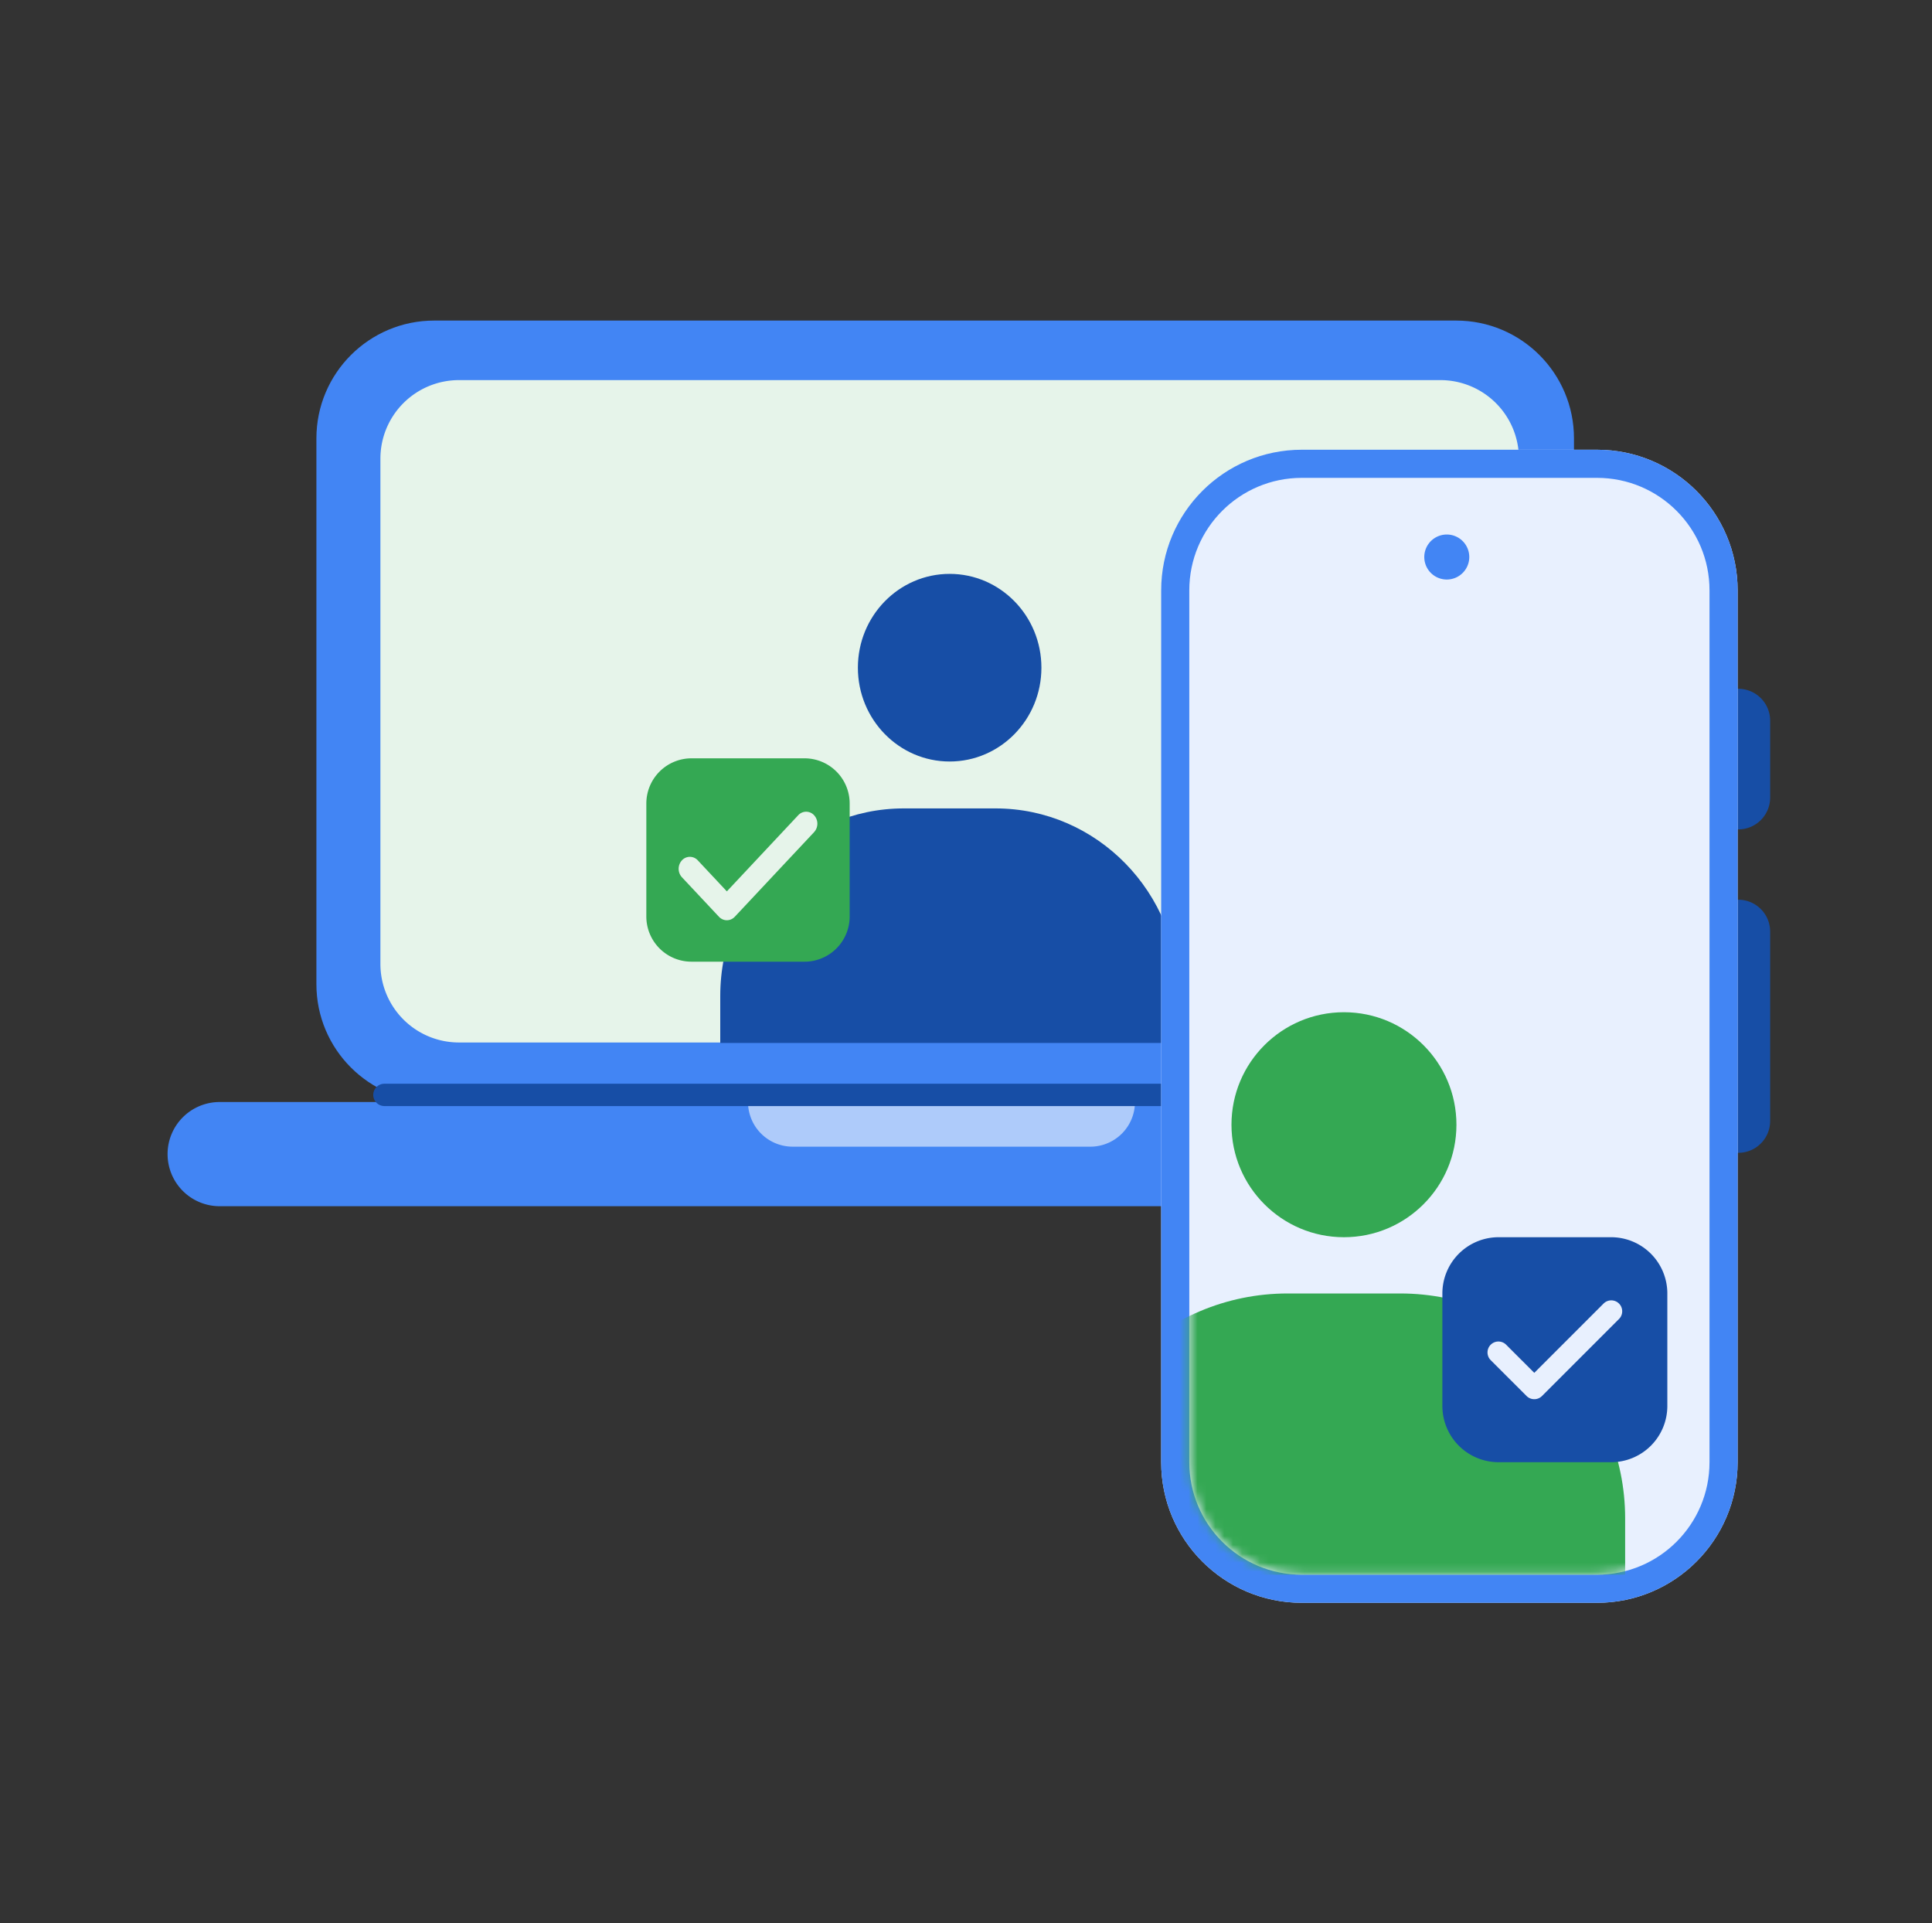 <svg xmlns="http://www.w3.org/2000/svg" width="217" height="216" fill="none"><rect width="100%" height="100%" fill="#333333" stroke="none"/><path fill="#4285F4" d="M35.538 49.231c0-7.307 5.924-13.23 13.23-13.23h114.79c7.307 0 13.23 5.923 13.23 13.23v61.298c0 7.307-5.923 13.23-13.23 13.23H48.768c-7.306 0-13.23-5.923-13.23-13.23z"/><path fill="#E6F4EA" d="M42.727 51.508a8.82 8.82 0 0 1 8.82-8.82h110.236a8.82 8.82 0 0 1 8.821 8.82v56.746a8.82 8.82 0 0 1-8.821 8.82H51.547a8.82 8.82 0 0 1-8.82-8.82z"/><path fill="#174EA6" d="M116.97 74.984c0 5.818-4.614 10.535-10.306 10.535s-10.307-4.717-10.307-10.535 4.615-10.536 10.307-10.536 10.306 4.717 10.306 10.536M80.898 111.857c0-11.637 9.229-21.07 20.613-21.07h10.306c11.384 0 20.613 9.433 20.613 21.07v5.268H80.898z"/><path fill="#4285F4" d="M18.822 129.61a5.85 5.85 0 0 1 5.85-5.85h162.146a5.85 5.85 0 0 1 0 11.701H24.673a5.85 5.85 0 0 1-5.85-5.851"/><path fill="#AECBFA" d="M84.016 123.76h43.461a5.015 5.015 0 0 1-5.015 5.015H89.03a5.015 5.015 0 0 1-5.014-5.015"/><path fill="#174EA6" fill-rule="evenodd" d="M41.923 122.96c0-.692.561-1.253 1.254-1.253H167.71a1.253 1.253 0 0 1 0 2.507H43.177a1.254 1.254 0 0 1-1.254-1.254" clip-rule="evenodd"/><path fill="#34A853" d="M72.596 90.237a5.075 5.075 0 0 1 5.075-5.075h12.688a5.075 5.075 0 0 1 5.075 5.075v12.688A5.075 5.075 0 0 1 90.36 108H77.67a5.075 5.075 0 0 1-5.075-5.075z"/><path fill="#E6F4EA" fill-rule="evenodd" d="M81.708 103.344c.3-.017.594-.148.823-.392l8.906-9.5a1.407 1.407 0 0 0 0-1.9 1.204 1.204 0 0 0-1.781 0l-8.016 8.551-3.265-3.484a1.205 1.205 0 0 0-1.781 0 1.407 1.407 0 0 0 0 1.9l4.156 4.433c.253.271.588.402.92.393z" clip-rule="evenodd"/><path fill="#174EA6" d="M198.822 80.934a3.58 3.58 0 0 0-3.58-3.581h-1.157v15.792h1.157a3.58 3.58 0 0 0 3.58-3.58zM198.822 104.621a3.58 3.58 0 0 0-3.58-3.58h-1.157v28.425h1.157a3.58 3.58 0 0 0 3.58-3.581z"/><path fill="#E8F0FE" d="M130.422 66.298c0-8.721 7.07-15.792 15.792-15.792h33.163c8.721 0 15.792 7.07 15.792 15.792v97.91c0 8.722-7.071 15.792-15.792 15.792h-33.163c-8.722 0-15.792-7.07-15.792-15.792z"/><path fill="#4285F4" fill-rule="evenodd" d="M179.377 53.665h-33.163c-6.978 0-12.634 5.656-12.634 12.633v97.91c0 6.978 5.656 12.634 12.634 12.634h33.163c6.977 0 12.633-5.656 12.633-12.634v-97.91c0-6.977-5.656-12.633-12.633-12.633m-33.163-3.159c-8.722 0-15.792 7.07-15.792 15.792v97.91c0 8.722 7.07 15.792 15.792 15.792h33.163c8.721 0 15.792-7.07 15.792-15.792v-97.91c0-8.721-7.071-15.792-15.792-15.792z" clip-rule="evenodd"/><path fill="#4285F4" d="M165.027 62.505a2.527 2.527 0 1 1-5.053 0 2.527 2.527 0 0 1 5.053 0"/><mask id="a" width="60" height="124" x="133" y="53" maskUnits="userSpaceOnUse" style="mask-type:alpha"><path fill="#D9D9D9" d="M133.58 66.298c0-6.977 5.656-12.633 12.634-12.633h33.163c6.977 0 12.633 5.656 12.633 12.633v97.91c0 6.977-5.656 12.634-12.633 12.634h-33.163c-6.978 0-12.634-5.657-12.634-12.634z"/></mask><g mask="url(#a)"><path fill="#34A853" d="M163.585 126.31c0 6.977-5.656 12.633-12.633 12.633s-12.634-5.656-12.634-12.633 5.657-12.634 12.634-12.634 12.633 5.657 12.633 12.634M119.367 170.527c0-13.954 11.313-25.267 25.267-25.267h12.634c13.954 0 25.267 11.313 25.267 25.267v6.317h-63.168z"/><path fill="#174EA6" d="M162.006 145.26a6.317 6.317 0 0 1 6.317-6.317h12.633a6.317 6.317 0 0 1 6.317 6.317v12.634a6.317 6.317 0 0 1-6.317 6.316h-12.633a6.317 6.317 0 0 1-6.317-6.316z"/><path fill="#E8F0FE" fill-rule="evenodd" d="M171.626 156.913c.478.336 1.143.29 1.57-.137l8.665-8.665a1.226 1.226 0 0 0-1.733-1.734l-7.799 7.799-3.177-3.177a1.226 1.226 0 0 0-1.734 1.733l4.044 4.043q.078.078.164.138" clip-rule="evenodd"/></g></svg>